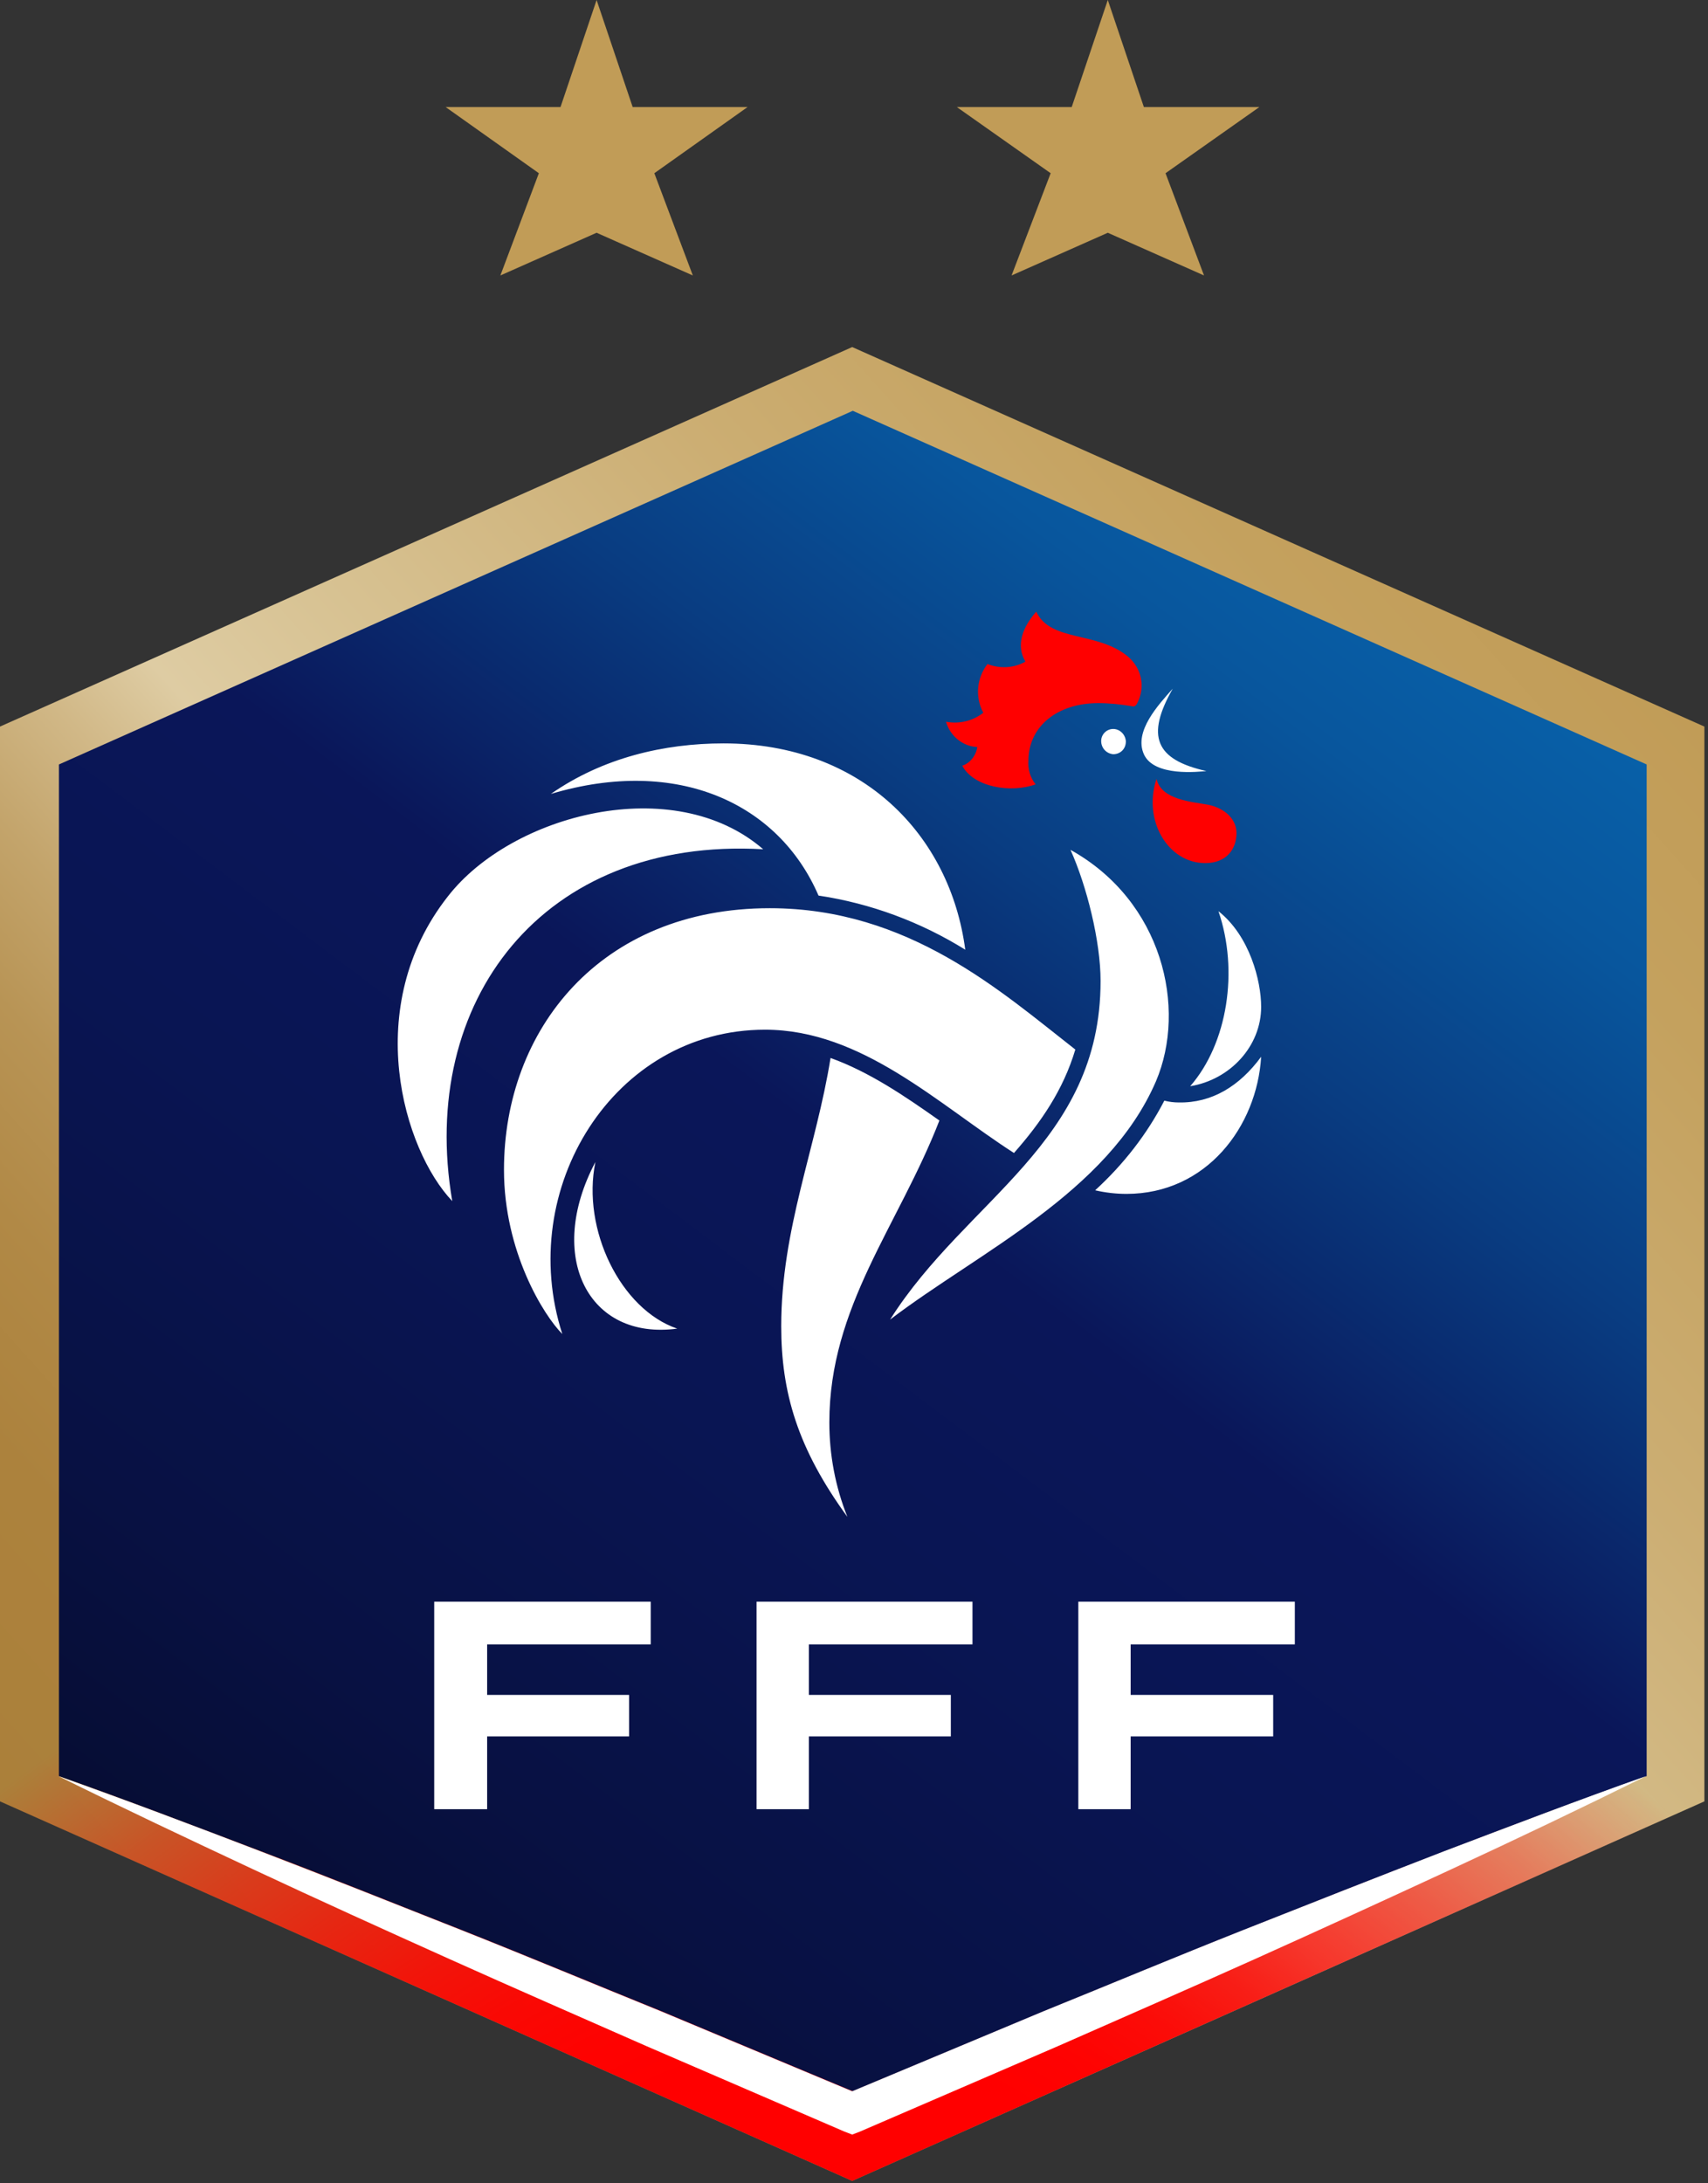 <?xml version="1.0" encoding="UTF-8"?> <svg xmlns="http://www.w3.org/2000/svg" width="284" height="363" viewBox="0 0 284 363" fill="none"><rect x="0" y="0" width="284" height="363" fill="#333333" stroke="none"/><path d="M0 299.503L141.7 362.603L283.4 299.503V120.803L141.7 57.703L0 120.803V299.503Z" fill="url(#paint0_linear_662_427)"></path><path d="M0 299.503L141.7 362.603L283.4 299.503V120.803L141.7 57.703L0 120.803V299.503Z" fill="url(#paint1_radial_662_427)"></path><path d="M76.8 320.901C87.9 325.301 98.9 329.901 110 334.401L141.8 347.701L173.6 334.401C184.7 329.901 195.7 325.301 206.8 320.901C217.9 316.501 229 312.101 240.2 307.801C251.4 303.501 262.5 299.301 273.8 295.301V127.101L141.8 68.301L9.8 127.101V295.301C21.1 299.301 32.3 303.601 43.4 307.801C54.5 312.001 65.6 316.501 76.8 320.901Z" fill="url(#paint2_linear_662_427)"></path><path d="M240.1 307.801C229 312.101 217.8 316.501 206.7 320.901C195.6 325.301 184.6 329.901 173.5 334.401L141.7 347.701L109.9 334.401C98.8 329.901 87.8 325.301 76.7 320.901C65.6 316.501 54.5 312.101 43.3 307.801C32.1 303.501 21 299.301 9.7 295.301C20.4 300.601 31.2 305.701 42.1 310.801C53 315.901 63.8 320.801 74.7 325.701C85.6 330.601 96.6 335.401 107.5 340.201L140.4 354.401L141.7 354.901L143 354.401L175.9 340.201C186.8 335.401 197.8 330.601 208.7 325.701C219.6 320.801 230.5 315.801 241.3 310.801C252.1 305.801 263 300.601 273.7 295.301C262.4 299.301 251.2 303.601 240.1 307.801Z" fill="white"></path><path d="M125.8 300.801H134.5V288.701H158.1V281.801H134.5V273.401H161.7V266.301H125.8V300.801Z" fill="white"></path><path d="M215.3 273.401V266.301H179.3V300.801H188V288.701H211.7V281.801H188V273.401H215.3Z" fill="white"></path><path d="M108.2 273.401V266.301H72.2V300.801H81V288.701H104.6V281.801H81V273.401H108.2Z" fill="white"></path><path d="M187.6 109.203C182.5 104.903 174.7 106.803 172.3 101.703C170 104.303 168.9 107.303 170.5 110.003C168.6 111.103 166.2 111.203 164.2 110.403C162.4 112.703 162.1 115.903 163.5 118.503C161.7 119.903 159.5 120.403 157.3 120.003C158 122.403 160.1 124.103 162.5 124.203C162.3 125.603 161.3 126.903 160 127.303C161.9 130.903 168.1 131.903 172.2 130.403C171.3 129.303 170.9 127.903 171 126.503C171 120.703 175.9 116.903 182.6 116.903C184.5 116.903 186.3 117.103 188.1 117.403C188.5 117.503 188.8 117.503 189.1 116.903C190.5 114.203 189.8 111.103 187.6 109.203ZM200.9 133.803C198.2 133.303 193.1 133.003 192.3 129.503C190 136.403 194.2 143.503 200.4 143.503C203.9 143.503 205.6 141.203 205.6 138.503C205.6 136.303 203.8 134.403 200.9 133.803Z" fill="#FF0000"></path><path d="M136.1 148.9C144.8 150.2 153.1 153.3 160.5 157.9C158 138.9 143.4 123.6 120.3 123.6C110.4 123.6 100.2 126 91.6 132C112.7 125.7 129.5 133.6 136.1 148.9ZM126.9 141.2C112 128.3 85.1 135.4 74.5 149C60 167.4 67.1 191.2 75.2 199.7C69.5 166.5 90.2 139.1 126.9 141.2ZM185.1 125.4C186.3 125.4 187.2 124.5 187.2 123.3C187.2 123.3 187.2 123.3 187.2 123.2C187.1 122.1 186.2 121.2 185.1 121.2C184 121.2 183.1 122.1 183.1 123.2C183.1 124.4 184 125.3 185.1 125.4ZM200.6 128.2C192.1 126.3 190.5 122.4 195 114.5C192.6 117.2 188.5 121.6 190.2 125.4C191.9 129.2 199.4 128.3 200.6 128.2ZM197.9 180.6C204.6 179.5 209.7 173.9 209.7 167.4C209.7 163.1 207.8 155.6 202.6 151.5C206 161.4 204.1 173.5 197.9 180.6ZM178 141.3C180.7 147.3 183 156.5 183 163.1C183 190.1 160.7 199.3 148 219.4C162.7 208.2 184.2 198.3 192.2 179.8C197.4 167.6 193.3 149.8 178 141.3ZM99 193.2C90.7 208.9 97.8 222.9 112.6 220.9C103.2 217.7 96.7 204.4 99 193.2ZM156.2 186.3C150.4 182.2 144.5 178.2 138.1 175.9C135.7 190.9 129.9 204.3 129.9 220.5C129.9 231.5 132.6 240.8 140.9 252.2C138.9 247.2 137.9 241.9 137.9 236.5C137.9 217.2 149.4 203.8 156.2 186.3ZM196 183.3C195.2 183.3 194.4 183.2 193.6 183C190.7 188.6 186.8 193.6 182.1 197.9C183.8 198.3 185.6 198.5 187.3 198.5C200.6 198.5 209 187.3 209.7 175.7C206.1 180.6 201.5 183.4 196 183.3ZM178.8 174.5C166.5 164.9 151.1 151 128 151C99.8 151 83.8 171.2 83.8 194.5C83.8 208.1 90.4 218.7 93.5 221.8C85.7 197.7 102 171.2 127.2 171.2C143.3 171.2 156 183.6 168.6 191.7C173.1 186.6 176.8 181.2 178.8 174.5Z" fill="white"></path><path d="M89.6 28.8L74.1 17.8H93.2L99.2 0L105.2 17.8H124.3L108.8 28.8L115.2 45.8L99.2 38.7L83.2 45.8L89.6 28.8Z" fill="#C19C57"></path><path d="M174.7 28.8L159.1 17.8H178.2L184.2 0L190.2 17.8H209.4L193.8 28.8L200.2 45.8L184.2 38.7L168.2 45.8L174.7 28.8Z" fill="#C19C57"></path><defs><linearGradient id="paint0_linear_662_427" x1="18.981" y1="320.617" x2="264.41" y2="99.638" gradientUnits="userSpaceOnUse"><stop stop-color="#AB803A"></stop><stop offset="0.12" stop-color="#AC823D"></stop><stop offset="0.2" stop-color="#B18946"></stop><stop offset="0.27" stop-color="#B89455"></stop><stop offset="0.33" stop-color="#C3A46B"></stop><stop offset="0.39" stop-color="#D1B887"></stop><stop offset="0.44" stop-color="#DECCA3"></stop><stop offset="0.52" stop-color="#D8C394"></stop><stop offset="0.72" stop-color="#CCAE73"></stop><stop offset="0.89" stop-color="#C4A15E"></stop><stop offset="1" stop-color="#C19C57"></stop></linearGradient><radialGradient id="paint1_radial_662_427" cx="0" cy="0" r="1" gradientUnits="userSpaceOnUse" gradientTransform="translate(136.7 371.957) scale(177.74 116.42)"><stop offset="0.27" stop-color="#FF0000"></stop><stop offset="0.35" stop-color="#FF0000" stop-opacity="0.98"></stop><stop offset="0.44" stop-color="#FF0000" stop-opacity="0.93"></stop><stop offset="0.53" stop-color="#FF0000" stop-opacity="0.84"></stop><stop offset="0.63" stop-color="#FF0000" stop-opacity="0.71"></stop><stop offset="0.74" stop-color="#FF0000" stop-opacity="0.54"></stop><stop offset="0.85" stop-color="#FF0000" stop-opacity="0.34"></stop><stop offset="0.95" stop-color="#FF0000" stop-opacity="0.11"></stop><stop offset="1" stop-color="#FF0000" stop-opacity="0"></stop></radialGradient><linearGradient id="paint2_linear_662_427" x1="229.975" y1="94.111" x2="53.525" y2="328.261" gradientUnits="userSpaceOnUse"><stop stop-color="#0860A8"></stop><stop offset="0.1" stop-color="#08569D"></stop><stop offset="0.26" stop-color="#093C81"></stop><stop offset="0.45" stop-color="#0A1659"></stop><stop offset="0.62" stop-color="#091553"></stop><stop offset="0.85" stop-color="#081143"></stop><stop offset="1" stop-color="#060D34"></stop></linearGradient></defs></svg> 